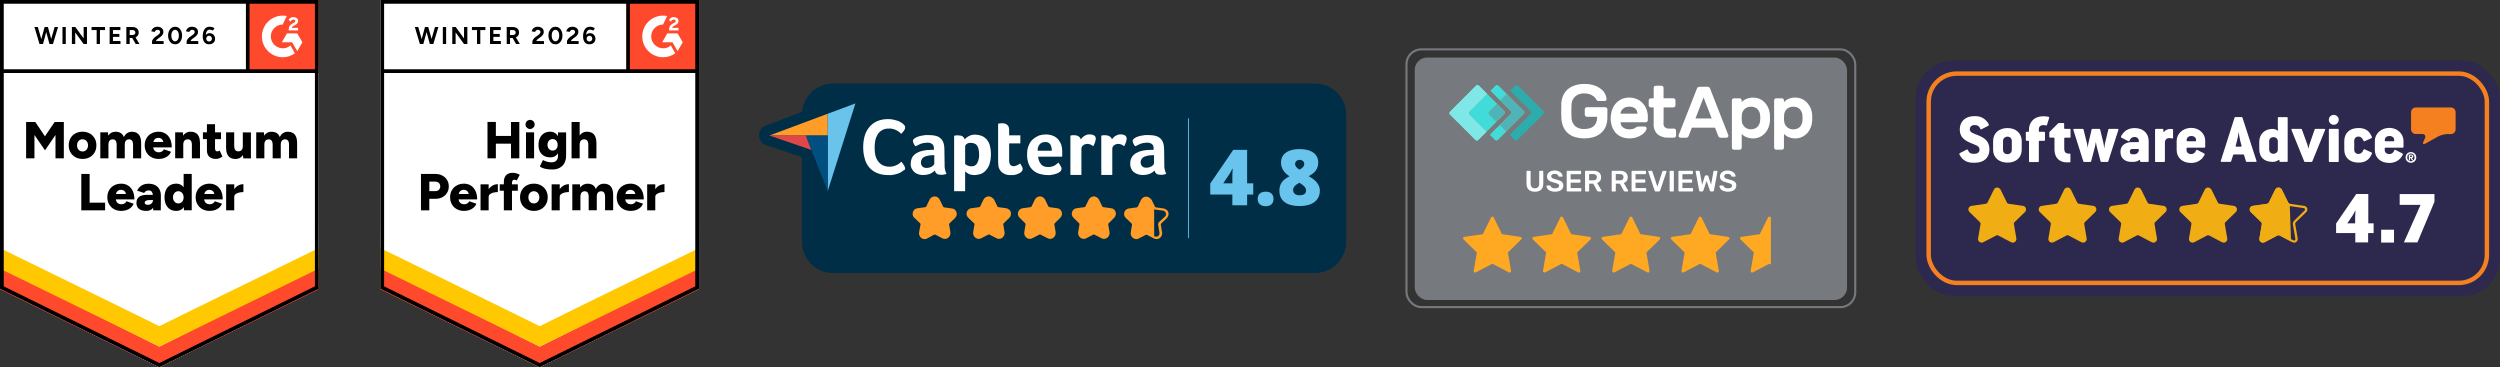 <?xml version="1.0" encoding="UTF-8"?>
<svg xmlns="http://www.w3.org/2000/svg" xmlns:xlink="http://www.w3.org/1999/xlink" viewBox="0 0 629.81 92.5">
  <rect x="0" y="0" width="629.81" height="92.5" fill="#333333" stroke="none"/>
  <defs>
    <style>
      .cls-1, .cls-2, .cls-3, .cls-4 {
        fill: none;
      }

      .cls-5 {
        fill: #004f80;
      }

      .cls-6 {
        fill-rule: evenodd;
      }

      .cls-6, .cls-7 {
        fill: #fff;
      }

      .cls-8 {
        fill: #84b744;
      }

      .cls-9 {
        fill: #2cadac;
      }

      .cls-10 {
        fill: #41dbda;
      }

      .cls-11 {
        fill: #ffa821;
      }

      .cls-12 {
        mix-blend-mode: multiply;
      }

      .cls-12, .cls-13 {
        fill: #76797d;
      }

      .cls-14 {
        fill: #69c3ea;
      }

      .cls-2 {
        stroke: #000;
        stroke-width: .95px;
      }

      .cls-15 {
        isolation: isolate;
      }

      .cls-16 {
        fill: #2d284d;
      }

      .cls-17 {
        clip-path: url(#clippath-1);
      }

      .cls-18 {
        fill: #ffc800;
      }

      .cls-19 {
        fill: #68c4ec;
      }

      .cls-20 {
        fill: #4fb4b9;
      }

      .cls-21 {
        fill: #f0ae14;
      }

      .cls-22 {
        fill: #80e7e7;
      }

      .cls-3 {
        stroke: #f58020;
        stroke-width: 1.12px;
      }

      .cls-3, .cls-4 {
        stroke-miterlimit: 10;
      }

      .cls-23 {
        fill: #002e47;
      }

      .cls-24 {
        fill: #ff9d28;
      }

      .cls-25 {
        fill: #b0c62c;
      }

      .cls-26 {
        fill: #f58020;
      }

      .cls-27 {
        fill: #e14748;
      }

      .cls-28 {
        fill: #68c5ed;
      }

      .cls-29 {
        clip-path: url(#clippath);
      }

      .cls-30 {
        fill: #ff492c;
      }

      .cls-4 {
        stroke: #76797d;
        stroke-width: .53px;
      }
    </style>
    <clipPath id="clippath">
      <rect class="cls-1" x="61.96" y="0" width="18.33" height="18.33"/>
    </clipPath>
    <clipPath id="clippath-1">
      <rect class="cls-1" x="157.78" y="0" width="18.33" height="18.33"/>
    </clipPath>
  </defs>
  <g class="cls-15">
    <g id="Layer_2" data-name="Layer 2">
      <g id="Layer_1-2" data-name="Layer 1">
        <g>
          <g>
            <rect class="cls-16" x="482.59" y="15.21" width="147.22" height="59.38" rx="9.53" ry="9.53"/>
            <g>
              <path id="Fill-1" class="cls-26" d="M607.41,28.26c0-.67.54-1.19,1.19-1.19h8.84c.67,0,1.19.54,1.19,1.19v4.33c0,.67-.54,1.19-1.19,1.19h-.92c-.67,0-1.67.27-2.25.58l-3.21,1.79c-.58.31-.81.08-.54-.5l.38-.81c.27-.6-.04-1.08-.71-1.08h-1.6c-.67,0-1.19-.54-1.19-1.19v-4.31"/>
              <path id="Fill-21" class="cls-7" d="M607.41,39.55c.06,0,.13-.02.17-.04s.06-.06.06-.15c0-.04,0-.08-.02-.1s-.04-.04-.06-.06c-.02-.02-.06-.02-.08-.02h-.31v.35l.25.02ZM607.41,38.93c.19,0,.33.04.42.13s.15.19.15.33c0,.13-.04.23-.1.29s-.15.1-.25.13l.35.6h-.35l-.35-.58h-.13v.58h-.31v-1.46l.58-.02ZM606.5,40.03c.04.13.1.23.19.31s.19.17.29.21c.13.04.25.08.38.08.15,0,.27-.02.38-.08.13-.04.21-.13.29-.21s.15-.19.19-.31.06-.25.06-.38-.02-.25-.06-.38c-.04-.13-.1-.23-.19-.31s-.19-.17-.29-.21c-.13-.04-.25-.08-.38-.08-.15,0-.27.02-.38.08-.13.04-.21.13-.29.21s-.15.19-.19.31-.06.25-.06.38c0,.15.02.27.06.38ZM606.12,39.14c.06-.17.17-.31.29-.44.13-.13.27-.23.44-.29s.33-.1.52-.1.35.04.52.1.31.17.44.29.23.27.29.44c.06.17.1.33.1.52s-.04.35-.1.52-.17.31-.29.44c-.13.13-.27.21-.44.29-.17.06-.33.1-.52.1s-.35-.04-.52-.1-.31-.17-.44-.29-.23-.27-.29-.44c-.06-.17-.1-.33-.1-.52s.04-.35.1-.52Z"/>
              <path id="Fill-19" class="cls-7" d="M602.93,35.59h-1.96c-.15,0-.19-.08-.19-.19l.02-.25c.04-.52.52-.9,1.17-.9s1.13.38,1.17.88l.02.25c0,.13-.04.21-.23.21ZM601.91,32.22c-2.1,0-3.63,1.52-3.63,3.25v2.31c0,1.94,1.44,3.27,3.63,3.27,1.19,0,2.04-.42,2.65-1,.29-.29.52-.63.71-.96.1-.19.06-.38-.06-.44l-1.77-.9c-.1-.06-.21-.02-.27.15-.25.63-.67.92-1.27.92-.67,0-1.13-.44-1.13-1.02v-.4c0-.13.06-.19.21-.19h4.33c.1,0,.19-.06.19-.19v-1.56c-.02-1.71-1.5-3.25-3.58-3.25Z"/>
              <path id="Fill-18" class="cls-7" d="M594.16,34.4c.56,0,.96.35,1.27,1.08.06.13.15.17.27.1l1.75-.79c.1-.06.15-.17.08-.31-.17-.38-.33-.71-.56-1-.58-.79-1.46-1.23-2.83-1.23-2.23,0-3.56,1.33-3.56,3.27v2.19c0,1.94,1.33,3.25,3.56,3.25,1.25,0,2.08-.38,2.67-1.04.31-.33.54-.75.73-1.21.06-.15.02-.23-.08-.29l-1.75-.81c-.13-.06-.21-.02-.27.1-.31.71-.71,1.08-1.27,1.08-.67,0-1.08-.46-1.08-1.04v-2.33c0-.54.44-1.02,1.08-1.02"/>
              <path id="Fill-17" class="cls-7" d="M589.01,32.47h-2.13c-.13,0-.19.06-.19.19v7.96c0,.13.06.19.19.19h2.13c.1,0,.17-.06.17-.19v-7.96c-.02-.15-.08-.19-.17-.19"/>
              <path id="Fill-20" class="cls-7" d="M587.93,28.94c-.69,0-1.25.56-1.25,1.25s.56,1.25,1.25,1.25,1.25-.56,1.25-1.25c.02-.69-.56-1.25-1.25-1.25"/>
              <path id="Fill-16" class="cls-7" d="M585.57,32.47h-2.27c-.08,0-.17.06-.19.15l-1.33,3.86c-.06.19-.19.67-.21.9h-.06c-.04-.23-.13-.67-.21-.9l-1.4-3.88c-.04-.08-.08-.13-.19-.13h-2.27c-.17,0-.21.1-.17.25l3.21,7.94c.04.08.1.13.19.13h1.67c.08,0,.17-.04.19-.13l3.23-7.94c.04-.15-.02-.25-.19-.25"/>
              <path id="Fill-15" class="cls-7" d="M573.84,37.7c0,.58-.48,1.04-1.1,1.04s-1.08-.44-1.08-1.04v-2.15c0-.58.44-1,1.08-1s1.1.44,1.1,1v2.15ZM576.13,29.51h-2.1c-.08,0-.19.06-.19.19v2.48c0,.27.06.79.06.79-.35-.31-.96-.5-1.38-.5-1.96,0-3.36,1.31-3.36,3.25v1.81c0,2.08,1.21,3.25,3.4,3.25.5,0,1.08-.17,1.46-.48.1-.08.23-.06.23.08v.27c0,.06.06.13.15.13h1.73c.1,0,.19-.06.19-.19v-10.92c0-.1-.08-.17-.19-.17Z"/>
              <path id="Fill-14" class="cls-7" d="M564.51,36.95h-1.08c-.19,0-.25-.1-.21-.21l.38-1.46c.19-.67.31-1.46.35-1.92h.06c.04.46.15,1.25.31,1.92l.38,1.46c.04.08-.04.21-.19.21ZM564.92,29.63c-.04-.08-.08-.13-.19-.13h-1.6c-.1,0-.15.04-.19.13l-3.48,10.92c-.06.15.02.23.19.23h2.25c.08,0,.13-.04.17-.13l.52-1.63c.04-.08.06-.1.19-.1h2.35c.13,0,.17.02.19.1l.5,1.63c.04.08.06.13.19.13h2.27c.19,0,.23-.08.19-.23l-3.54-10.92Z"/>
              <path id="Fill-13" class="cls-7" d="M553.02,35.59h-1.96c-.15,0-.19-.08-.19-.19l.02-.25c.04-.52.52-.9,1.17-.9s1.13.38,1.17.88l.02.25c-.02.13-.04.21-.23.21ZM551.98,32.22c-2.1,0-3.63,1.52-3.63,3.25v2.31c0,1.94,1.44,3.27,3.63,3.27,1.19,0,2.04-.42,2.65-1,.29-.29.52-.63.71-.96.1-.19.06-.38-.06-.44l-1.77-.9c-.1-.06-.21-.02-.27.15-.25.63-.67.92-1.27.92-.67,0-1.13-.44-1.13-1.02v-.4c0-.13.06-.19.21-.19h4.31c.1,0,.19-.06.19-.19v-1.56c.02-1.71-1.46-3.25-3.56-3.25Z"/>
              <path id="Fill-12" class="cls-7" d="M547.29,32.51c-.13-.02-.27-.04-.46-.04-.69,0-1.33.31-1.6.69-.08.08-.23.06-.23-.08v-.42c0-.13-.06-.19-.19-.19h-1.71c-.1,0-.19.06-.19.19v7.96c0,.13.06.19.19.19h2.1c.1,0,.19-.06.19-.19v-4.75c0-.63.44-1.08,1.08-1.08.27,0,.5.04.71.08.17.04.27-.02.27-.19v-2.02c0-.06-.06-.15-.17-.15"/>
              <path id="Fill-11" class="cls-7" d="M537.81,38.86h-.67c-.38,0-.58-.23-.58-.73,0-.35.25-.6.6-.6h1.52c.1,0,.15.19.15.25-.04.65-.54,1.08-1.02,1.08ZM537.75,32.26c-1.1,0-1.94.35-2.54.92-.33.31-.6.67-.83,1.06-.1.19-.06.38.06.44l1.77.9c.1.06.21.02.27-.15.25-.63.67-.92,1.27-.92.67,0,1.08.46,1.08,1.02v.08c0,.13-.06.19-.19.19h-1.58c-1.58,0-2.86.85-2.86,2.35v.19c0,1.52,1.15,2.44,2.69,2.44h.63c.48,0,1.02-.17,1.4-.46.06-.06.17-.04.19.02l.06.31c.02.08.08.15.19.15h1.75c.1,0,.19-.06.19-.19v-5.06c0-1.94-1.35-3.29-3.54-3.29Z"/>
              <path id="Fill-10" class="cls-7" d="M533.5,32.47h-2.17c-.1,0-.19.06-.19.15l-.81,3.36c-.08.38-.17.92-.19,1.29h-.06c-.02-.38-.08-.85-.19-1.29l-.81-3.36c-.02-.08-.08-.15-.19-.15h-1.77c-.1,0-.17.06-.19.15l-.79,3.36c-.08.38-.17.85-.19,1.21h-.04c-.02-.35-.08-.83-.19-1.21l-.83-3.36c-.02-.08-.06-.15-.19-.15h-2.21c-.17,0-.21.08-.17.23l2.52,7.96c.04.08.08.13.19.13h1.58c.1,0,.17-.04.19-.13l.98-3.71c.1-.42.19-1.1.19-1.1h.06s.08.71.19,1.1l.96,3.69c.02.08.06.15.19.15h1.56c.08,0,.15-.04.19-.13l2.56-7.96c.04-.13-.02-.23-.19-.23"/>
              <path id="Fill-9" class="cls-7" d="M521.43,32.47h-1.21c-.17,0-.21-.06-.21-.19v-1.13c0-.13-.04-.17-.17-.17h-1.13c-.06,0-.17.04-.21.08l-2.23,2.23v1.21c0,.13.06.17.19.17h.9c.17,0,.21.06.21.19v2.79c0,2.15,1.33,3.25,3.04,3.25h.75c.17,0,.23-.06.23-.19v-1.83c0-.1-.06-.19-.19-.19h-.29c-.73,0-1.08-.44-1.08-1.21v-2.6c0-.13.06-.19.21-.19h1.21c.13,0,.17-.04.17-.17v-1.9c-.02-.13-.06-.17-.19-.17"/>
              <path id="Fill-8" class="cls-7" d="M516.07,29.42c-.31-.06-.81-.13-1.27-.13-2.65,0-3.65,1.83-3.65,3.29v.44c0,.13-.06.19-.19.19h-.42c-.1,0-.19.06-.19.19v1.88c0,.13.06.19.19.19h.42c.17,0,.19.06.19.19v4.98c0,.13.06.19.19.19h2.1c.13,0,.19-.06.19-.19v-4.98c0-.13.06-.19.19-.19h1.17c.13,0,.19-.06.19-.19v-1.88c0-.13-.06-.19-.19-.19h-1.17c-.15,0-.19-.06-.19-.19v-.48c0-.63.44-1.02,1.13-1.02.23,0,.48.04.69.08.13.04.19,0,.23-.1l.56-1.83c.02-.13-.02-.23-.17-.25"/>
              <path id="Fill-7" class="cls-7" d="M506.82,37.8c0,.58-.46,1.04-1.08,1.04-.67,0-1.13-.46-1.13-1.04v-2.33c0-.56.46-1.04,1.13-1.04.63,0,1.08.46,1.08,1.04v2.33ZM505.74,32.26c-2.19,0-3.63,1.33-3.63,3.27v2.19c0,1.94,1.44,3.25,3.63,3.25s3.58-1.31,3.58-3.25v-2.19c0-1.94-1.44-3.27-3.58-3.27Z"/>
              <path id="Fill-4" class="cls-7" d="M498.28,34.05c-.98-.38-2.04-.65-2.04-1.46,0-.65.48-1.08,1.1-1.08h.27c.6,0,1.02.29,1.27.92.06.17.17.19.27.15l1.77-.9c.1-.06.17-.25.06-.44-.15-.27-.31-.54-.54-.77-.63-.69-1.52-1.21-2.83-1.21h-.27c-2.23,0-3.63,1.33-3.63,3.36s1.33,2.83,2.98,3.5c1.08.44,2,.67,2,1.56,0,.73-.56,1.06-1.21,1.06h-.44c-.6,0-1.02-.29-1.27-.92-.06-.17-.17-.19-.27-.15l-1.77.9c-.1.06-.17.25-.06.44.17.29.35.56.58.83.6.69,1.5,1.15,2.77,1.15h.56c2.27,0,3.61-1.31,3.61-3.33,0-2.1-1.23-2.94-2.92-3.61"/>
            </g>
            <rect class="cls-3" x="485.88" y="18.54" width="140.63" height="52.73" rx="7.08" ry="7.08"/>
            <path class="cls-7" d="M597.93,58.71h-1.34v2.35h-3.23v-2.35h-4.84v-2.4l5.07-7.43h3.04v7.38h1.34v2.44h-.05ZM593.32,56.26v-1.43c0-.28,0-.65.05-1.06,0-.46.05-.69.05-.69h-.09c-.18.42-.42.83-.65,1.2l-1.34,1.98h1.98Z"/>
            <path class="cls-7" d="M605.6,61.06l4.2-9.45h-5.26v-2.72h8.76v1.94l-4.29,10.24h-3.41Z"/>
            <rect class="cls-7" x="599.87" y="57.87" width="3.24" height="3.24"/>
            <path class="cls-21" d="M503.98,47.75l1.63,3.3c.07.15.22.26.39.28l3.64.53c.75.11,1.04,1.02.5,1.55l-2.64,2.57c-.12.12-.18.29-.15.45l.62,3.63c.13.74-.65,1.31-1.32.96l-3.26-1.71c-.15-.08-.33-.08-.48,0l-3.26,1.71c-.67.35-1.45-.22-1.32-.96l.62-3.63c.03-.17-.03-.34-.15-.45l-2.64-2.57c-.54-.53-.24-1.44.5-1.55l3.64-.53c.17-.02.31-.13.39-.28l1.63-3.3c.33-.68,1.3-.68,1.63,0Z"/>
            <path class="cls-21" d="M521.69,47.75l1.63,3.3c.07.15.22.26.39.28l3.64.53c.75.11,1.04,1.02.5,1.55l-2.64,2.57c-.12.12-.18.29-.15.45l.62,3.63c.13.74-.65,1.31-1.32.96l-3.26-1.71c-.15-.08-.33-.08-.48,0l-3.26,1.71c-.67.35-1.45-.22-1.32-.96l.62-3.63c.03-.17-.03-.34-.15-.45l-2.64-2.57c-.54-.53-.24-1.44.5-1.55l3.64-.53c.17-.02.31-.13.39-.28l1.63-3.3c.33-.68,1.3-.68,1.63,0Z"/>
            <path class="cls-21" d="M539.4,47.75l1.63,3.3c.07.15.22.26.39.28l3.64.53c.75.11,1.04,1.02.5,1.55l-2.64,2.57c-.12.12-.18.29-.15.45l.62,3.63c.13.74-.65,1.31-1.32.96l-3.26-1.71c-.15-.08-.33-.08-.48,0l-3.26,1.71c-.67.35-1.45-.22-1.32-.96l.62-3.63c.03-.17-.03-.34-.15-.45l-2.64-2.57c-.54-.53-.24-1.44.5-1.55l3.64-.53c.17-.02.31-.13.39-.28l1.63-3.3c.33-.68,1.3-.68,1.63,0Z"/>
            <path class="cls-21" d="M557.11,47.75l1.63,3.3c.07.15.22.26.39.28l3.64.53c.75.11,1.04,1.02.5,1.55l-2.64,2.57c-.12.12-.18.29-.15.45l.62,3.63c.13.74-.65,1.31-1.32.96l-3.26-1.71c-.15-.08-.33-.08-.48,0l-3.26,1.71c-.67.35-1.45-.22-1.32-.96l.62-3.63c.03-.17-.03-.34-.15-.45l-2.64-2.57c-.54-.53-.24-1.44.5-1.55l3.64-.53c.17-.02.31-.13.39-.28l1.63-3.3c.33-.68,1.3-.68,1.63,0Z"/>
            <path class="cls-21" d="M574,47.81c.07,0,.23.02.31.2l1.63,3.3c.16.32.46.53.81.59l3.64.53c.19.03.26.18.28.24.02.06.05.22-.09.36l-2.63,2.57c-.25.25-.37.6-.31.95l.62,3.63c.02.13-.03.23-.07.28-.07.08-.17.13-.27.13-.05,0-.11-.01-.16-.04l-3.26-1.71c-.15-.08-.33-.12-.5-.12s-.35.04-.5.12l-3.26,1.71c-.05.03-.11.04-.16.04-.1,0-.2-.05-.27-.13-.05-.05-.1-.15-.07-.28l.62-3.63c.06-.35-.06-.7-.31-.95l-2.64-2.57c-.14-.14-.11-.3-.09-.36.02-.06.09-.21.28-.24l3.64-.53c.35-.05.65-.27.81-.59l1.63-3.3c.09-.18.25-.2.31-.2M574,47.25c-.32,0-.65.17-.81.51l-1.63,3.3c-.07.15-.22.26-.39.28l-3.64.53c-.75.11-1.04,1.02-.5,1.55l2.64,2.57c.12.12.18.29.15.45l-.62,3.63c-.1.59.37,1.06.9,1.06.14,0,.28-.03.42-.11l3.26-1.71c.07-.04.16-.06.24-.06s.16.02.24.06l3.26,1.71c.14.07.28.11.42.11.53,0,1-.48.9-1.06l-.62-3.63c-.03-.17.03-.34.15-.45l2.64-2.57c.54-.53.24-1.44-.5-1.55l-3.64-.53c-.17-.02-.31-.13-.39-.28l-1.63-3.3c-.17-.34-.49-.51-.81-.51h0Z"/>
            <path class="cls-21" d="M574.82,47.75l1.63,3.3c.07.15.39.28.39.28l.33,9.51-2.92-1.53c-.15-.08-.33-.08-.48,0l-3.26,1.71c-.67.35-1.45-.22-1.32-.96l.62-3.63c.03-.17-.03-.34-.15-.45l-2.64-2.57c-.54-.53-.24-1.44.5-1.55l3.64-.53c.17-.02.31-.13.39-.28l1.63-3.3c.33-.68,1.3-.68,1.63,0Z"/>
          </g>
          <g>
            <rect class="cls-13" x="356.4" y="14.49" width="108.91" height="61.09" rx="3.14" ry="3.14"/>
            <path class="cls-12" d="M446.08,54.77l2.08,4.22,4.66.68c.31.04.43.42.21.64l-3.37,3.29.8,4.64c.05.31-.27.54-.54.39l-4.17-2.19-4.17,2.19c-.27.14-.6-.09-.54-.39l.8-4.64-3.37-3.29c-.22-.22-.1-.59.21-.64l4.66-.68,2.08-4.22c.14-.28.53-.28.67,0Z"/>
            <rect class="cls-4" x="354.33" y="12.44" width="113.05" height="64.93" rx="3.72" ry="3.72"/>
            <path class="cls-7" d="M393.32,26.27c.02-.71.16-1.41.42-2.07.24-.62.62-1.17,1.11-1.62.51-.47,1.12-.82,1.78-1.03.79-.27,1.63-.41,2.47-.4.93-.03,1.86.12,2.74.43.63.24,1.21.59,1.72,1.03.38.34.69.76.89,1.24.15.34.25.71.29,1.08.02.14-.03.28-.14.37-.1.1-.23.15-.37.14h-1.55c-.12,0-.24-.03-.33-.1-.08-.06-.14-.14-.18-.22,0-.05-.09-.16-.2-.33-.14-.2-.32-.38-.52-.52-.28-.22-.59-.39-.92-.52-.46-.16-.95-.23-1.43-.22-.83-.04-1.65.24-2.28.78-.58.53-.91,1.28-.92,2.07,0,.48-.04,1-.04,1.55s0,1.07.04,1.55c-.04.86.29,1.7.92,2.3.65.51,1.46.76,2.29.72.44,0,.87-.05,1.3-.16.38-.09.73-.27,1.03-.52.29-.24.52-.55.67-.91.17-.44.25-.91.24-1.38v-.11h-2.59c-.14,0-.27-.05-.36-.16-.1-.1-.15-.23-.16-.36v-1.38c0-.14.06-.27.16-.36.1-.1.23-.15.36-.15h4.66c.14,0,.27.05.36.15.1.1.15.23.16.36v2.1c0,.72-.12,1.43-.36,2.11-.24.63-.62,1.2-1.11,1.66-.52.48-1.14.85-1.82,1.09-1.64.51-3.4.51-5.05,0-.66-.22-1.27-.59-1.77-1.07-.48-.46-.84-1.03-1.08-1.65-.25-.67-.39-1.39-.41-2.11,0-.24,0-.52-.03-.8s0-.59,0-.89v-.89c0-.29.02-.55.03-.79Z"/>
            <path class="cls-7" d="M405.78,29.72c0-.68.11-1.36.33-2.01.2-.6.52-1.16.93-1.63.41-.47.91-.84,1.48-1.1.61-.28,1.27-.41,1.93-.4.67,0,1.32.13,1.93.39.56.24,1.06.59,1.47,1.03.42.45.74.98.95,1.55.22.6.34,1.23.33,1.87v.86c0,.14-.05.27-.15.36-.1.1-.23.15-.36.16h-6.37c0,.27.06.53.18.77.12.22.29.41.49.56.21.15.45.27.7.34.27.08.54.11.82.11.33,0,.67-.03.99-.12.23-.07.44-.17.63-.32.11-.08.22-.15.34-.21.12-.04.24-.06.36-.06h1.55c.14,0,.27.05.37.15.1.09.16.23.14.36-.04.25-.14.48-.29.69-.23.32-.51.6-.83.82-.43.3-.89.53-1.39.69-.61.2-1.24.3-1.88.28-.66,0-1.32-.12-1.93-.37-.56-.23-1.07-.59-1.48-1.03-.42-.48-.73-1.03-.93-1.63-.23-.68-.34-1.4-.33-2.12ZM410.43,26.87c-.32,0-.64.05-.95.16-.24.1-.47.24-.66.42-.17.16-.31.36-.41.57-.09.19-.15.4-.18.61h4.31c-.03-.21-.08-.41-.14-.61-.07-.21-.19-.41-.34-.57-.18-.18-.39-.33-.63-.42-.31-.12-.65-.17-.98-.16h-.02Z"/>
            <path class="cls-7" d="M419.07,31.1c-.02.34.09.68.32.94.33.27.75.4,1.17.35h1.16c.14,0,.27.06.36.16.1.09.16.22.16.36v1.26c0,.14-.06.27-.16.36-.09.1-.23.15-.36.15h-1.41c-.99.07-1.98-.24-2.75-.86-.69-.7-1.04-1.68-.96-2.66v-4.1h-.73c-.29,0-.52-.23-.52-.52v-1.25c0-.14.05-.27.15-.36.1-.1.23-.15.37-.16h.73v-2.65c0-.29.23-.52.52-.52h1.45c.14,0,.27.05.36.15.1.1.15.23.16.36v2.65h2.48c.29,0,.52.23.52.52v1.26c0,.14-.06.27-.16.36-.09.1-.23.15-.36.15h-2.46l-.02,4.05Z"/>
            <path class="cls-7" d="M430.18,21.85c.16-.01.32.04.44.16.12.14.21.3.26.48l4.54,11.59s0,.09,0,.13c0,.13-.05.26-.15.35-.09.1-.22.15-.35.14h-1.33c-.19.02-.37-.04-.52-.16-.09-.09-.16-.19-.21-.31l-.8-2.07h-5.84l-.8,2.07c-.05.11-.11.22-.2.31-.14.12-.33.17-.52.16h-1.34c-.13,0-.26-.05-.35-.14-.09-.09-.15-.22-.14-.35,0-.04,0-.09,0-.13l4.55-11.57c.05-.17.14-.34.26-.48.12-.11.28-.17.44-.16l2.05-.03ZM431.22,29.84l-2.05-5.29-2.04,5.29h4.09Z"/>
            <path class="cls-7" d="M441.66,34.87c-.36,0-.71-.03-1.06-.11-.28-.07-.56-.16-.82-.28-.21-.1-.42-.22-.6-.37-.14-.11-.28-.24-.4-.37v3.46c0,.14-.05.27-.15.37-.1.1-.23.15-.36.15h-1.45c-.29,0-.52-.23-.52-.52v-11.9c0-.29.23-.52.52-.52h1.45c.14,0,.27.06.36.16.1.1.15.23.15.36v.43c.12-.13.26-.26.4-.37.18-.15.39-.27.6-.37.26-.12.54-.22.82-.29.35-.08.7-.12,1.06-.11.6,0,1.18.12,1.72.37.5.24.95.58,1.31.99.37.42.66.89.86,1.41.21.54.33,1.11.35,1.69v1.33c-.02.58-.14,1.15-.35,1.69-.2.53-.49,1.01-.86,1.43-.37.42-.81.75-1.31.99-.54.26-1.13.39-1.72.39ZM443.43,30.25c.04-.35.04-.71,0-1.07,0-.67-.28-1.31-.76-1.78-.45-.36-1.01-.54-1.58-.52-.57-.01-1.12.18-1.55.55-.44.41-.71.98-.73,1.58-.03.24-.04.48-.04.72,0,.24,0,.48.04.72.03.59.3,1.15.73,1.55.43.38.98.59,1.55.57.58.02,1.14-.18,1.58-.54.48-.47.76-1.12.76-1.8Z"/>
            <path class="cls-7" d="M452.3,34.87c-.65.01-1.29-.13-1.88-.4-.21-.1-.41-.23-.6-.37-.14-.11-.28-.24-.4-.37v3.46c0,.29-.23.52-.52.52h-1.45c-.14,0-.27-.05-.36-.15-.1-.1-.15-.23-.15-.37v-11.9c0-.14.05-.27.15-.36.1-.1.23-.15.36-.16h1.45c.29,0,.52.23.52.52v.43c.12-.13.25-.26.4-.37.19-.15.39-.27.6-.37.26-.12.54-.22.82-.29.34-.08.69-.11,1.03-.11.6,0,1.19.12,1.73.37.5.24.95.58,1.31.99.37.42.67.89.88,1.41.21.54.33,1.11.35,1.69v1.33c-.03.58-.14,1.15-.35,1.69-.2.52-.49,1.01-.86,1.43-.37.41-.81.75-1.31.99-.54.26-1.13.39-1.73.39ZM454.08,30.25c.04-.35.04-.71,0-1.07,0-.67-.28-1.31-.76-1.78-.45-.36-1.01-.54-1.58-.52-.57-.01-1.12.18-1.55.55-.45.41-.71.98-.73,1.58-.03.24-.04.48-.04.72,0,.24,0,.48.04.72.05,1.22,1.08,2.18,2.31,2.14.58.02,1.14-.18,1.58-.54.48-.48.74-1.13.74-1.81h0Z"/>
            <path class="cls-9" d="M388.8,27.96l-6.35-6.35c-.21-.19-.53-.19-.73,0l-1.27,1.25,5.11,5.11c.21.21.21.55,0,.76l-5.26,5.26,1.25,1.25c.2.21.52.22.73.02,0,0,.02-.02.02-.02l6.51-6.5c.21-.21.21-.55,0-.76Z"/>
            <path class="cls-8" d="M377.97,22.07l-.46-.46c-.2-.21-.52-.22-.73-.02,0,0-.02.02-.02.02l-1.25,1.25.84.84,1.62,1.62,1.63-1.62-1.63-1.63Z"/>
            <path class="cls-8" d="M377.82,31.49l-1.63,1.63-.84.84,1.25,1.25c.19.21.52.22.73.03.01,0,.02-.02.03-.03l.46-.46,1.62-1.62-1.62-1.63Z"/>
            <path class="cls-25" d="M380.61,27.96c.21.19.22.52.03.73,0,.01-.02.02-.03.03l-2.79,2.77,1.62,1.63,4.42-4.42c.21-.19.22-.52.03-.73,0-.01-.02-.02-.03-.03l-4.26-4.24-1.63,1.62,2.64,2.64Z"/>
            <path class="cls-22" d="M370.25,28.12l4.42-4.42-1.63-1.63-.46-.46c-.2-.21-.52-.22-.73-.02,0,0-.02.02-.02.02l-6.51,6.51c-.21.2-.22.52-.02.73,0,0,.02.02.02.02l6.36,6.35c.2.21.52.22.73.02,0,0,.02-.02.02-.02l.46-.46,1.63-1.62-4.27-4.27c-.21-.2-.22-.52-.02-.73,0,0,.02-.02.02-.02Z"/>
            <path class="cls-8" d="M375.19,28.12l1.95-1.96-1.63-1.62-.84-.84-4.42,4.42c-.21.2-.22.52-.02.73,0,0,.02.02.02.02l4.27,4.27.84-.84,1.62-1.63-1.8-1.8c-.21-.2-.21-.53-.01-.73,0,0,.01-.01.01-.02Z"/>
            <path class="cls-25" d="M375.19,28.87l1.8,1.8,1.96-1.95c.21-.21.21-.55,0-.76l-1.8-1.8-1.95,1.96c-.21.2-.22.52-.02.73,0,0,.02.02.02.02Z"/>
            <path class="cls-10" d="M377.97,22.07l-.46-.46c-.2-.21-.52-.22-.73-.02,0,0-.02.02-.02.02l-1.25,1.25.84.84,1.62,1.62,1.63-1.62-1.63-1.63Z"/>
            <path class="cls-10" d="M377.82,31.49l-1.63,1.63-.84.84,1.25,1.25c.19.21.52.22.73.03.01,0,.02-.02.03-.03l.46-.46,1.62-1.62-1.62-1.63Z"/>
            <path class="cls-20" d="M380.61,27.96c.21.19.22.52.03.73,0,.01-.02.02-.03.03l-2.79,2.77,1.62,1.63,4.42-4.42c.21-.19.22-.52.03-.73,0-.01-.02-.02-.03-.03l-4.26-4.24-1.63,1.62,2.64,2.64Z"/>
            <path class="cls-22" d="M370.25,28.12l4.42-4.42-1.63-1.63-.46-.46c-.2-.21-.52-.22-.73-.02,0,0-.02.02-.02.02l-6.51,6.51c-.21.2-.22.52-.02.73,0,0,.02.02.02.02l6.36,6.35c.2.21.52.22.73.02,0,0,.02-.02.02-.02l.46-.46,1.63-1.62-4.27-4.27c-.21-.2-.22-.52-.02-.73,0,0,.02-.02.02-.02Z"/>
            <path class="cls-10" d="M375.19,28.12l1.95-1.96-1.63-1.62-.84-.84-4.42,4.42c-.21.2-.22.52-.02.73,0,0,.02.02.02.02l4.27,4.27.84-.84,1.62-1.63-1.8-1.8c-.21-.2-.21-.53-.01-.73,0,0,.01-.01.01-.02Z"/>
            <path class="cls-20" d="M375.19,28.87l1.8,1.8,1.96-1.95c.21-.21.21-.55,0-.76l-1.8-1.8-1.95,1.96c-.21.2-.22.52-.02.73,0,0,.02.02.02.02Z"/>
            <path class="cls-11" d="M376.3,54.77l2.08,4.22,4.66.68c.31.04.43.42.21.64l-3.37,3.29.8,4.64c.05.31-.27.54-.54.39l-4.17-2.19-4.17,2.19c-.27.14-.6-.09-.54-.39l.8-4.64-3.37-3.29c-.22-.22-.1-.59.21-.64l4.66-.68,2.08-4.22c.14-.28.53-.28.67,0Z"/>
            <path class="cls-11" d="M393.75,54.77l2.08,4.22,4.66.68c.31.04.43.42.21.64l-3.37,3.29.8,4.64c.05.31-.27.54-.54.39l-4.17-2.19-4.17,2.19c-.27.14-.6-.09-.54-.39l.8-4.64-3.37-3.29c-.22-.22-.1-.59.21-.64l4.66-.68,2.08-4.22c.14-.28.53-.28.67,0Z"/>
            <path class="cls-11" d="M411.19,54.77l2.08,4.22,4.66.68c.31.04.43.42.21.64l-3.37,3.29.8,4.64c.05.31-.27.54-.54.39l-4.17-2.19-4.17,2.19c-.27.14-.6-.09-.54-.39l.8-4.64-3.37-3.29c-.22-.22-.1-.59.21-.64l4.66-.68,2.08-4.22c.14-.28.53-.28.67,0Z"/>
            <path class="cls-11" d="M428.64,54.77l2.08,4.22,4.66.68c.31.04.43.42.21.64l-3.37,3.29.8,4.64c.05.31-.27.54-.54.39l-4.17-2.19-4.17,2.19c-.27.14-.6-.09-.54-.39l.8-4.64-3.37-3.29c-.22-.22-.1-.59.21-.64l4.66-.68,2.08-4.22c.14-.28.53-.28.67,0Z"/>
            <g>
              <path class="cls-7" d="M385.12,47.79c-.37-.34-.56-.86-.56-1.55v-3.03c0-.05.02-.1.05-.13.03-.03.08-.05.13-.05h.68c.05,0,.1.02.13.05.03.03.05.08.05.13v3.03c0,.4.09.7.28.9s.46.3.8.3.61-.1.8-.3c.19-.2.28-.5.28-.9v-3.03c0-.05.02-.1.05-.13.03-.03.08-.05.13-.05h.67c.05,0,.1.02.13.05s.05.08.05.13v3.03c0,.69-.18,1.21-.55,1.55s-.89.51-1.56.51-1.19-.17-1.56-.51Z"/>
              <path class="cls-7" d="M390.58,48.11c-.32-.13-.56-.31-.72-.53-.16-.22-.25-.45-.26-.71,0-.04.02-.08.04-.11s.07-.04.11-.04h.66c.06,0,.11.01.14.03s.06.06.09.11c.05.17.16.31.34.42s.42.17.73.17c.35,0,.62-.06.8-.17.18-.12.27-.28.27-.49,0-.14-.05-.25-.14-.34s-.23-.17-.41-.23c-.18-.06-.45-.14-.81-.24-.59-.14-1.01-.32-1.28-.55-.27-.23-.41-.56-.41-.99,0-.29.08-.54.23-.77.16-.22.38-.4.68-.53.29-.13.64-.19,1.03-.19s.76.07,1.06.22c.3.14.52.32.68.54.16.22.24.43.25.64,0,.04-.01.08-.04.11s-.07.04-.11.04h-.69c-.1,0-.18-.05-.22-.14-.03-.16-.13-.29-.3-.4s-.38-.16-.62-.16c-.28,0-.5.05-.65.16-.16.1-.24.26-.24.45,0,.14.04.25.12.34s.2.17.38.24c.17.07.42.15.74.23.44.1.78.21,1.05.33.26.12.45.28.58.47.12.19.19.43.19.72,0,.32-.09.59-.26.83-.18.24-.42.42-.74.54-.32.12-.69.19-1.1.19-.44,0-.82-.07-1.14-.2Z"/>
              <path class="cls-7" d="M394.74,48.18s-.05-.08-.05-.13v-4.84c0-.05.02-.1.05-.13s.08-.05.13-.05h3.27c.05,0,.1.02.13.05s.05.08.05.13v.49c0,.05-.02.1-.05.13-.03.03-.08.05-.13.05h-2.45v1.32h2.28c.05,0,.1.02.13.05.03.03.05.08.05.13v.46c0,.05-.02.1-.05.13-.03.03-.08.05-.13.05h-2.28v1.36h2.51c.05,0,.1.02.13.05.03.03.05.08.05.13v.49c0,.05-.02.1-.05.13s-.08.05-.13.05h-3.33s-.09-.02-.13-.05Z"/>
              <path class="cls-7" d="M399.36,48.18s-.05-.08-.05-.13v-4.84c0-.05.02-.1.05-.13s.08-.05.13-.05h1.93c.6,0,1.08.14,1.42.42.34.28.52.68.52,1.21,0,.36-.09.67-.26.91-.18.25-.42.42-.73.53l1.09,1.9s.02.06.02.08c0,.04-.02.08-.05.11s-.07.04-.11.04h-.68c-.08,0-.14-.02-.18-.05-.04-.03-.08-.08-.12-.15l-.96-1.76h-1.03v1.79s-.02.09-.05.13-.08.05-.13.05h-.68s-.09-.02-.13-.05ZM401.39,45.43c.3,0,.52-.07.67-.2.15-.13.23-.33.23-.58s-.08-.45-.23-.59-.38-.21-.67-.21h-1.05v1.58h1.05Z"/>
              <path class="cls-7" d="M406.07,48.18s-.05-.08-.05-.13v-4.84c0-.05.02-.1.05-.13s.08-.05.13-.05h1.93c.6,0,1.08.14,1.42.42.34.28.52.68.52,1.21,0,.36-.09.67-.26.91-.18.25-.42.42-.73.53l1.09,1.9s.02.06.02.08c0,.04-.02.08-.05.11s-.07.04-.11.04h-.68c-.08,0-.14-.02-.18-.05-.04-.03-.08-.08-.12-.15l-.96-1.76h-1.03v1.79s-.02.09-.05.13-.08.05-.13.05h-.68s-.09-.02-.13-.05ZM408.1,45.43c.3,0,.52-.07.67-.2.15-.13.23-.33.23-.58s-.08-.45-.23-.59-.38-.21-.67-.21h-1.05v1.58h1.05Z"/>
              <path class="cls-7" d="M411.08,48.18s-.05-.08-.05-.13v-4.84c0-.05.02-.1.05-.13s.08-.05.13-.05h3.27c.05,0,.1.02.13.05s.05.08.05.13v.49c0,.05-.02.1-.05.13-.03.03-.08.05-.13.05h-2.45v1.32h2.28c.05,0,.1.02.13.05.03.03.05.08.05.13v.46c0,.05-.02.1-.05.13-.03.03-.08.05-.13.05h-2.28v1.36h2.51c.05,0,.1.02.13.05.03.03.05.08.05.13v.49c0,.05-.02.1-.05.13s-.08.05-.13.05h-3.33s-.09-.02-.13-.05Z"/>
              <path class="cls-7" d="M416.84,48.02l-1.59-4.77v-.07s0-.08.03-.11.07-.04.11-.04h.65c.06,0,.12.02.15.05.04.03.06.07.08.12l1.26,3.83,1.26-3.83s.03-.08.07-.11c.04-.03.09-.05.16-.05h.65s.08.01.11.04c.03.03.05.07.05.11v.07s-1.61,4.77-1.61,4.77c-.04.14-.14.21-.28.21h-.82c-.14,0-.24-.07-.28-.21Z"/>
              <path class="cls-7" d="M420.67,48.18s-.05-.08-.05-.13v-4.85c0-.05.02-.1.05-.13.03-.03.08-.05.13-.05h.7c.05,0,.1.02.13.05.03.03.05.08.05.13v4.85s-.02.09-.05.13-.08.05-.13.05h-.7s-.09-.02-.13-.05Z"/>
              <path class="cls-7" d="M422.89,48.18s-.05-.08-.05-.13v-4.84c0-.05.02-.1.05-.13s.08-.05.13-.05h3.27c.05,0,.1.02.13.05s.05.08.05.13v.49c0,.05-.02.1-.05.13-.03.03-.08.05-.13.05h-2.45v1.32h2.28c.05,0,.1.02.13.05.03.03.05.08.05.13v.46c0,.05-.02.1-.05.13-.03.03-.08.05-.13.05h-2.28v1.36h2.51c.05,0,.1.02.13.05.03.03.05.08.05.13v.49c0,.05-.02.1-.05.13s-.08.05-.13.05h-3.33s-.09-.02-.13-.05Z"/>
              <path class="cls-7" d="M428.14,48.17s-.07-.09-.08-.16l-.88-4.77v-.06s0-.08.04-.11c.03-.03.07-.04.11-.04h.65c.12,0,.19.05.21.15l.62,3.37.67-2.18c.05-.12.13-.19.25-.19h.4c.12,0,.2.06.24.19l.68,2.17.62-3.36c0-.05.03-.09.06-.12s.08-.03.14-.03h.65s.07.01.1.04c.03.03.04.07.04.11,0,.02,0,.04,0,.06l-.88,4.77c-.03.15-.11.22-.26.22h-.5c-.07,0-.13-.02-.17-.05-.04-.03-.07-.08-.09-.13l-.83-2.48-.83,2.48c-.05.12-.14.19-.27.19h-.5c-.07,0-.13-.02-.18-.06Z"/>
              <path class="cls-7" d="M434.15,48.11c-.32-.13-.56-.31-.72-.53-.16-.22-.25-.45-.26-.71,0-.04.02-.08.04-.11s.07-.04.11-.04h.66c.06,0,.11.01.14.03s.06.06.09.11c.05.17.16.31.34.42s.42.17.73.17c.35,0,.62-.06.8-.17.18-.12.27-.28.27-.49,0-.14-.05-.25-.14-.34s-.23-.17-.41-.23c-.18-.06-.45-.14-.81-.24-.59-.14-1.01-.32-1.28-.55-.27-.23-.41-.56-.41-.99,0-.29.08-.54.23-.77.16-.22.38-.4.68-.53.29-.13.64-.19,1.03-.19s.76.07,1.06.22c.3.14.52.32.68.54.16.22.24.43.25.64,0,.04-.01.08-.04.11s-.07.04-.11.04h-.69c-.1,0-.18-.05-.22-.14-.03-.16-.13-.29-.3-.4s-.38-.16-.62-.16c-.28,0-.5.05-.65.16-.16.1-.24.26-.24.45,0,.14.04.25.12.34s.2.17.38.24c.17.07.42.15.74.23.44.1.78.21,1.05.33.26.12.45.28.58.47.12.19.19.43.19.72,0,.32-.09.59-.26.83-.18.24-.42.42-.74.54-.32.12-.69.19-1.1.19-.44,0-.82-.07-1.14-.2Z"/>
            </g>
            <path class="cls-11" d="M446.13,54.87l-.05-.1c-.14-.28-.53-.28-.67,0l-2.08,4.22-4.66.68c-.31.04-.43.42-.21.64l3.37,3.29-.8,4.64c-.05.31.27.54.54.39l4.17-2.19.39.2v-11.76Z"/>
          </g>
          <g>
            <path class="cls-23" d="M331.3,21.04h-121.45c-4.05,0-7.46,3.14-7.78,7.14l-9.16,3.46c-1.33.48-2.02,2.02-1.54,3.36.27.75.85,1.33,1.6,1.54l9.06,3.04v21.36c0,4.31,3.52,7.83,7.83,7.83h121.45c4.31,0,7.83-3.52,7.83-7.83V28.87c0-4.31-3.52-7.83-7.83-7.83Z"/>
            <path class="cls-23" d="M204.36,37.66l-10.55-3.57,14.7-5.54,6.98-2.61-6.98,22.11-4.15-10.39Z"/>
            <path class="cls-24" d="M193.82,34.14h14.7v-5.49l-14.7,5.49Z"/>
            <path class="cls-14" d="M208.52,28.66v19.5l6.98-22.11-6.98,2.61Z"/>
            <path class="cls-5" d="M208.52,34.14h-5.54l5.54,14.01v-14.01Z"/>
            <path class="cls-27" d="M193.82,34.14l10.55,3.62-1.38-3.62h-9.16Z"/>
            <g>
              <path class="cls-7" d="M227.53,42.99c-.11.11-.27.21-.43.32-.21.16-.48.27-.75.37-.37.16-.75.21-1.12.32-.48.11-1.01.16-1.49.11-.96,0-1.92-.16-2.82-.53-.75-.32-1.44-.8-1.97-1.44s-.91-1.38-1.12-2.24c-.27-.91-.37-1.86-.37-2.82s.11-1.92.37-2.82c.21-.8.64-1.6,1.17-2.24s1.23-1.17,1.97-1.49c.85-.37,1.81-.53,2.77-.53.48,0,.96.05,1.44.16.37.11.75.21,1.12.32.27.11.53.27.8.43.16.11.32.21.48.37.11.11.21.27.32.37.11.16.16.32.11.48,0,.32-.11.59-.32.85s-.43.53-.64.75c-.16-.16-.37-.32-.53-.48-.21-.16-.43-.32-.69-.43-.27-.16-.59-.27-.85-.32-.37-.11-.69-.16-1.07-.11-1.17-.05-2.24.53-2.82,1.49-.27.48-.48.96-.59,1.54s-.16,1.17-.16,1.76.05,1.23.16,1.81c.11.53.32,1.07.64,1.54.32.43.69.8,1.17,1.07.91.43,1.86.53,2.82.27.27-.11.59-.21.85-.32.21-.11.43-.27.64-.43.16-.16.32-.27.48-.37l.27.37c.11.11.21.27.32.43s.16.32.21.43.11.27.11.43-.05.32-.11.43c-.11-.05-.21.05-.37.16Z"/>
              <path class="cls-7" d="M237.97,41.44c-.05.8.11,1.6.48,2.34-.21.11-.43.16-.69.21-.21.05-.43.05-.64.05-.37,0-.8-.05-1.12-.27-.27-.21-.43-.48-.48-.8-.32.32-.75.59-1.17.8-.59.21-1.17.32-1.81.32-.37,0-.75-.05-1.12-.16s-.69-.27-.96-.48c-.32-.27-.59-.59-.75-.91-.21-.43-.32-.91-.27-1.38,0-.59.16-1.17.48-1.7.32-.43.75-.8,1.23-1.01.48-.27,1.07-.43,1.6-.53s1.07-.16,1.6-.16h.91v-.37c.05-.43-.11-.8-.43-1.12-.43-.27-.85-.37-1.33-.32-.53,0-1.07.11-1.54.27-.48.21-.91.43-1.33.64-.21-.21-.37-.48-.48-.75-.11-.21-.16-.43-.16-.64s.16-.43.32-.53c.27-.21.53-.37.85-.48.43-.16.85-.27,1.28-.32.48-.11,1.01-.16,1.49-.11.64,0,1.28.05,1.86.21.48.11.91.37,1.23.69s.59.75.69,1.17c.16.53.21,1.07.21,1.65l.05,3.68ZM235.36,39.1h-.53c-.32,0-.69.05-1.01.11s-.59.16-.91.27c-.27.11-.48.32-.64.53-.16.27-.27.59-.27.91,0,.37.11.69.32.96.27.32.69.43,1.12.43.27,0,.48-.05.75-.11.21-.05.43-.16.59-.27s.32-.21.43-.37c.11-.11.16-.21.16-.37v-2.08Z"/>
              <path class="cls-7" d="M243.03,35.1c.27-.32.64-.59,1.01-.8.53-.27,1.12-.43,1.76-.37.48,0,.96.11,1.44.27s.85.48,1.23.8c.37.43.69.96.85,1.49.21.75.32,1.54.32,2.29,0,.91-.11,1.76-.37,2.61-.21.59-.53,1.12-.96,1.6-.37.37-.8.69-1.28.85s-.96.21-1.44.27c-.32,0-.69-.05-1.01-.11-.27-.05-.53-.16-.75-.32-.16-.11-.32-.21-.48-.32-.05-.05-.16-.16-.21-.21v5.01h-2.77v-13.96l.27-.05c.11,0,.21-.05.27-.05h.37c.37,0,.8.05,1.17.21.27.21.48.48.59.8ZM246.66,38.83c0-.37-.05-.75-.11-1.12-.05-.32-.16-.64-.32-.91s-.37-.48-.64-.59c-.32-.16-.64-.21-.96-.21-.43-.05-.85.05-1.17.32-.21.16-.32.43-.32.69v4.31c.16.16.37.27.59.37.32.16.64.21.96.21.64.05,1.23-.27,1.49-.8.37-.69.53-1.49.48-2.29h0Z"/>
              <path class="cls-7" d="M251.66,42.35c-.11-.27-.16-.59-.16-.85,0-.32-.05-.59-.05-.91v-9.43l.32-.05c.11,0,.21-.05.32-.05h.32c.21,0,.43,0,.64.05s.43.11.59.27c.16.11.32.32.43.48.11.27.16.53.16.8v1.44h2.82v2.02h-2.82v4.31c0,.96.37,1.44,1.17,1.44.16,0,.37-.05.53-.11s.32-.11.48-.21c.11-.05.27-.16.37-.21.05-.05.16-.11.21-.16.16.27.32.48.48.8.11.21.16.37.16.64,0,.21-.05.37-.21.53-.16.21-.37.37-.59.48-.32.16-.59.27-.96.37s-.8.16-1.17.11c-.69.05-1.38-.11-1.97-.48-.53-.32-.85-.75-1.07-1.28Z"/>
              <path class="cls-7" d="M264.07,42.08c.32,0,.59-.05.91-.11.21-.05.48-.16.69-.27s.37-.21.53-.37l.43-.37c.21.27.37.53.53.8.16.21.27.48.27.8-.05.32-.21.64-.53.8-.37.27-.8.43-1.23.53-.59.16-1.23.27-1.81.21-.64,0-1.28-.11-1.86-.27s-1.17-.43-1.65-.85c-.53-.43-.91-.96-1.17-1.6-.32-.8-.48-1.7-.43-2.61,0-.75.11-1.49.43-2.18.21-.59.59-1.12,1.07-1.54.43-.37.96-.69,1.49-.91.53-.16,1.12-.27,1.7-.27.64,0,1.33.11,1.92.37.48.21.96.53,1.28.96s.59.85.75,1.38.21,1.07.21,1.6v1.01c0,.11,0,.16-.05.27h-6.02c.05.69.27,1.33.69,1.86.37.53,1.12.8,1.86.75h0ZM264.98,37.98c0-.53-.11-1.12-.37-1.6-.32-.43-.85-.69-1.38-.59-.53,0-1.01.21-1.33.59-.37.48-.53,1.01-.48,1.6h3.57Z"/>
              <path class="cls-7" d="M272.28,35.15c.11-.16.21-.27.32-.43.16-.16.32-.32.48-.43.21-.11.43-.21.64-.32.27-.11.48-.11.75-.11.16,0,.37,0,.53.05.16,0,.37.05.53.16.16.05.27.16.37.32s.16.32.16.48c0,.37-.11.69-.21,1.01s-.27.64-.43.96c-.21-.16-.43-.32-.69-.43s-.53-.16-.8-.16c-.37,0-.75.11-1.07.37-.27.21-.43.53-.43.85v6.6h-2.77v-9.91l.27-.05c.11,0,.21-.05.27-.05h.37c.37,0,.8.05,1.12.27s.53.48.59.8Z"/>
              <path class="cls-7" d="M280.11,35.15c.11-.16.21-.27.32-.43.16-.16.32-.27.48-.43.21-.11.43-.21.64-.32.27-.11.48-.11.75-.11.16,0,.37,0,.53.05.16,0,.32.05.48.16.16.05.27.16.37.32s.16.32.16.48c0,.37-.11.69-.21,1.01s-.27.64-.43.96c-.21-.16-.43-.32-.69-.43s-.53-.16-.8-.16c-.37,0-.75.11-1.07.37-.27.21-.43.53-.43.85v6.6h-2.77v-9.91l.27-.05c.11,0,.21-.05.27-.05h.37c.37,0,.8.05,1.12.27.37.16.59.48.64.8h0Z"/>
              <path class="cls-7" d="M293.32,41.44c-.05.8.11,1.6.48,2.34-.21.11-.43.16-.69.21-.21.05-.43.05-.64.05-.37,0-.8-.05-1.12-.27-.27-.21-.43-.48-.48-.8-.32.32-.75.59-1.17.8-.59.21-1.17.32-1.81.32-.37,0-.75-.05-1.12-.16s-.69-.27-1.01-.48-.59-.53-.75-.91c-.21-.43-.32-.91-.27-1.38-.05-.59.16-1.17.48-1.7.32-.43.75-.8,1.23-1.01.48-.27,1.07-.43,1.6-.53s1.07-.16,1.6-.16h.96v-.37c.05-.43-.11-.8-.43-1.12-.43-.27-.85-.37-1.33-.32-.53,0-1.07.11-1.54.27-.48.21-.91.43-1.33.64-.21-.21-.37-.48-.48-.75-.11-.21-.16-.43-.16-.64s.16-.43.32-.53c.27-.21.53-.37.85-.48.43-.16.85-.27,1.28-.32.48-.11,1.01-.16,1.49-.11.64,0,1.28.05,1.86.21.48.11.91.37,1.23.69s.59.75.69,1.17c.16.53.21,1.07.21,1.65l.05,3.68ZM290.71,39.1h-.53c-.32,0-.69.05-1.01.11s-.59.16-.91.27c-.27.11-.48.32-.64.53-.16.27-.27.53-.27.85,0,.37.11.69.32.96.27.32.69.43,1.12.43.27,0,.48-.05.75-.11.21-.05.43-.16.59-.27s.32-.21.43-.37c.11-.11.16-.21.16-.37v-2.02Z"/>
            </g>
            <path class="cls-24" d="M238.03,59.92c-.16,0-.37-.05-.53-.11l-1.76-.91c-.11-.05-.16-.05-.27-.05s-.21,0-.27.05l-1.76.91c-.16.11-.37.16-.53.11-.32,0-.64-.16-.85-.37-.21-.27-.32-.59-.27-.91l.32-1.97c.05-.21-.05-.37-.16-.53l-1.44-1.38c-.32-.32-.43-.75-.27-1.17.11-.43.48-.69.91-.8l1.97-.32c.21-.05.37-.16.48-.32l.85-1.76c.27-.59.96-.8,1.54-.53.21.11.43.32.53.53l.91,1.76c.11.16.27.32.48.32l1.97.27c.43.05.8.37.91.8.11.43,0,.85-.32,1.17l-1.49,1.44c-.16.16-.21.32-.16.53l.32,1.97c.05.32,0,.69-.21.96-.27.21-.59.37-.91.32h0Z"/>
            <path class="cls-24" d="M235.47,50.02c.32,0,.64.21.8.48l.85,1.76c.11.27.37.43.64.48l1.97.27c.48.05.8.53.75,1.01-.05.21-.11.37-.27.48l-1.44,1.38c-.21.21-.32.48-.27.8l.32,1.92c.05.48-.27.91-.75,1.01-.16,0-.37,0-.53-.11l-1.76-.91c-.27-.16-.59-.16-.8,0l-1.65.96c-.43.21-.96.05-1.17-.43-.11-.16-.11-.32-.11-.48l.32-1.92c.05-.27-.05-.59-.27-.8l-1.44-1.38c-.37-.32-.37-.91,0-1.23.16-.16.32-.21.48-.27l1.97-.27c.27-.05.53-.21.64-.48l.85-1.76c.21-.32.53-.53.85-.53M235.47,49.48c-.53,0-1.07.32-1.28.8l-.85,1.76c-.05.11-.16.16-.27.16l-1.97.27c-.53.05-.96.43-1.12.96s-.05,1.07.37,1.44l1.44,1.38c.11.05.11.21.11.32l-.37,1.97c-.05.43.05.85.32,1.17s.64.53,1.07.53c.21,0,.48-.05.64-.16l1.76-.96c.11-.05.21-.05.32,0l1.76.91c.21.11.43.16.64.16.43,0,.8-.21,1.07-.53s.37-.75.32-1.17l-.32-1.92c0-.11,0-.21.11-.32l1.38-1.33c.37-.37.53-.96.37-1.44-.16-.53-.59-.91-1.12-.96l-1.97-.27c-.11,0-.21-.11-.27-.16l-.85-1.76c-.27-.53-.75-.85-1.28-.85Z"/>
            <path class="cls-28" d="M299.39,60.03c-.05,0-.11-.05-.11-.11v-30.04c0-.05.05-.11.11-.11s.11.05.11.11v30.04c0,.05-.05.11-.11.11Z"/>
            <path class="cls-24" d="M254.27,54.86c.53-.53.59-1.44.05-1.97-.21-.21-.53-.37-.8-.43l-1.97-.27c-.11,0-.21-.11-.27-.16l-.85-1.76c-.37-.48-.85-.8-1.38-.8s-1.01.32-1.28.8l-.85,1.76c-.05.11-.16.16-.27.16l-1.97.27c-.75.11-1.28.8-1.17,1.6.05.32.21.59.43.8l1.44,1.38c.11.05.11.21.11.32l-.32,1.92c-.05.43.05.85.32,1.17s.64.53,1.07.53c.21,0,.48-.05.64-.16l1.76-.91c.05,0,.11-.05.16-.05s.11,0,.16.05l1.76.91c.21.11.43.16.64.16.43,0,.8-.21,1.07-.53s.37-.75.32-1.17l-.32-1.92c0-.11,0-.21.11-.32l1.44-1.38Z"/>
            <path class="cls-24" d="M280.69,54.86c.37-.37.53-.96.37-1.44-.16-.53-.59-.91-1.12-.96l-1.97-.27c-.11,0-.21-.11-.27-.16l-.85-1.76c-.27-.48-.8-.8-1.28-.8-.53,0-1.01.32-1.28.8l-.85,1.76c-.05.11-.16.16-.27.16l-1.97.27c-.53.05-.96.43-1.12.96s-.05,1.07.37,1.44l1.38,1.38c.11.05.11.21.11.32l-.32,1.92c-.05.43.05.85.32,1.17s.64.53,1.07.53c.21,0,.48-.05.64-.16l1.76-.91c.05,0,.11-.05.16-.05s.11,0,.16.05l1.76.91c.21.11.43.16.64.16.43,0,.8-.21,1.07-.53s.37-.75.32-1.17l-.32-1.92c0-.11,0-.21.11-.32l1.38-1.38Z"/>
            <path class="cls-24" d="M293.96,54.92c.53-.53.59-1.44.05-1.97-.21-.21-.53-.37-.8-.43l-1.97-.27c-.11,0-.21-.11-.27-.16l-.85-1.76c-.37-.48-.85-.8-1.38-.8s-1.01.32-1.28.8l-.85,1.76c-.05.11-.16.16-.27.16l-1.97.27c-.75.11-1.28.8-1.17,1.6.05.32.21.59.43.8l1.44,1.38c.11.05.11.21.11.32l-.32,1.92c-.05.43.05.85.32,1.17s.64.53,1.07.53c.21,0,.48-.05.64-.16l1.76-.91c.05,0,.11-.05.16-.05s.11,0,.16.05l1.76.91c.21.11.43.16.64.16.43,0,.8-.21,1.07-.53s.37-.75.32-1.17l-.32-1.92c0-.11,0-.21.11-.32l1.44-1.38ZM292.04,55.88c-.21.21-.32.48-.27.8l.32,1.92c.11.48-.21.96-.69,1.01h-.16c-.16,0-.27-.05-.43-.11l-.05-.05v-6.76c.11.05.16.05.27.11l1.97.27c.48.05.8.53.75,1.01-.05.21-.11.37-.27.48l-1.44,1.33Z"/>
            <path class="cls-24" d="M267.11,54.86c.37-.37.53-.96.37-1.44-.16-.53-.59-.91-1.12-.96l-1.97-.27c-.11,0-.21-.11-.27-.16l-.85-1.76c-.27-.48-.8-.8-1.28-.8-.53,0-1.01.32-1.28.8l-.85,1.76c-.05.11-.16.16-.27.16l-1.97.27c-.53.05-.96.43-1.12.96s-.05,1.07.37,1.44l1.38,1.38c.11.05.11.21.11.32l-.32,1.92c-.05.43.05.85.32,1.17s.64.53,1.07.53c.21,0,.48-.05.64-.16l1.76-.91c.05,0,.11-.05.16-.05s.11,0,.16.05l1.76.91c.21.11.43.16.64.16.43,0,.8-.21,1.07-.53s.37-.75.32-1.17l-.32-1.92c0-.11,0-.21.11-.32l1.38-1.38Z"/>
            <g>
              <path class="cls-19" d="M315.72,49.01h-1.54v2.7h-3.72v-2.7h-5.57v-2.77l5.8-8.49h3.49v8.44h1.54v2.82ZM310.46,46.2v-1.62c0-.31.01-.72.03-1.24.02-.52.04-.79.05-.82h-.1c-.22.49-.46.95-.74,1.37l-1.55,2.3h2.3Z"/>
              <path class="cls-19" d="M316.84,50.13c0-.59.17-1.04.52-1.36.35-.32.85-.48,1.51-.48s1.11.16,1.45.48c.34.32.51.77.51,1.36s-.17,1.02-.52,1.34c-.35.32-.83.48-1.44.48s-1.13-.16-1.49-.48-.54-.77-.54-1.35Z"/>
              <path class="cls-19" d="M327.43,37.56c1.47,0,2.61.3,3.43.89.82.59,1.23,1.43,1.23,2.52,0,.74-.19,1.39-.58,1.94-.39.56-.99,1.04-1.83,1.46,1.03.59,1.76,1.17,2.18,1.75.42.58.64,1.21.64,1.89,0,1.24-.45,2.2-1.35,2.88-.9.68-2.15,1.02-3.76,1.02s-2.9-.33-3.77-1c-.87-.67-1.31-1.62-1.31-2.87,0-.81.19-1.5.58-2.07.39-.57,1.04-1.09,1.96-1.55-.74-.5-1.28-1.03-1.62-1.6-.34-.57-.51-1.19-.51-1.88,0-1.07.42-1.9,1.25-2.5.83-.6,1.99-.89,3.46-.89ZM325.77,47.89c0,.39.14.71.42.95.28.24.67.36,1.16.36,1.12,0,1.68-.41,1.68-1.23,0-.31-.12-.62-.37-.92-.25-.3-.68-.64-1.31-1.02-.57.3-.97.6-1.22.9-.25.3-.37.62-.37.96ZM327.42,40.28c-.32,0-.6.09-.82.28-.22.19-.33.43-.33.73,0,.55.37,1.03,1.12,1.45.45-.26.76-.5.93-.72s.25-.46.25-.73c0-.31-.11-.55-.33-.74-.22-.18-.49-.28-.8-.28Z"/>
            </g>
          </g>
          <g>
            <path class="cls-7" d="M0,72.72l40.14,19.78,40.14-19.78V0H0s0,72.72,0,72.72Z"/>
            <path class="cls-7" d="M0,72.72l40.14,19.78,40.14-19.78V0H0s0,72.72,0,72.72Z"/>
            <path d="M12.54,11.09l1.22-4.28h.86l-1.28,4.28h-.79ZM9.95,11.09l-1.27-4.28h.86l1.21,4.28h-.8ZM10.07,11.09l1.17-4.28h.75l-1.16,4.28h-.76ZM12.46,11.09l-1.15-4.28h.76l1.19,4.28h-.79ZM15.74,11.09v-4.28h.83v4.28h-.83ZM18.11,11.09v-4.28h.87l2.09,2.87v-2.87h.84v4.28h-.84l-2.12-2.92v2.92h-.84ZM24.35,11.09v-3.51h-1.28v-.77h3.39v.76h-1.28v3.52h-.83ZM27.62,11.09v-4.28h2.71v.76h-1.87v.98h1.61v.74h-1.61v1.04h1.89v.76h-2.73ZM31.83,11.09v-4.28h1.59c.3,0,.57.06.8.17.23.12.41.29.54.49.13.2.19.44.19.72s-.07.51-.2.72c-.13.21-.32.37-.56.49-.24.12-.51.17-.8.17h-.72v1.52h-.84ZM34.19,11.09l-.99-1.72.65-.45,1.29,2.17h-.94ZM32.67,8.81h.76c.12,0,.24-.03.34-.08.1-.05.18-.13.24-.22.06-.09.09-.2.09-.32,0-.18-.07-.33-.2-.45-.13-.11-.3-.17-.51-.17h-.72v1.23ZM38.3,11.09v-.62c0-.12.03-.24.1-.38.08-.15.18-.29.31-.43.13-.15.29-.28.46-.4l.65-.46c.09-.06.17-.13.25-.21s.15-.16.19-.25c.05-.09.08-.18.08-.26,0-.11-.03-.21-.08-.29-.05-.09-.12-.15-.22-.2-.1-.05-.22-.08-.36-.08-.12,0-.23.03-.33.08-.09.05-.17.11-.24.19-.06.08-.1.17-.13.26l-.86-.15c.04-.2.13-.39.26-.57.13-.17.31-.32.52-.43.22-.1.47-.16.74-.16.32,0,.59.06.82.17.23.11.4.26.53.46.12.2.18.43.18.69s-.07.5-.22.71c-.15.2-.34.4-.59.58l-.58.42c-.12.08-.22.17-.31.27-.09.1-.15.21-.2.32h1.95v.73h-2.95ZM44.11,11.16c-.34,0-.65-.09-.92-.28-.26-.19-.47-.45-.62-.79s-.23-.71-.23-1.14.08-.81.23-1.14.36-.59.62-.79c.26-.19.56-.28.91-.28s.66.09.93.28c.27.19.47.45.62.79.15.33.23.71.23,1.14,0,.43-.08.81-.23,1.14-.15.33-.35.59-.62.79-.26.19-.57.28-.92.28ZM44.11,10.41c.19,0,.35-.06.49-.19.15-.12.26-.29.34-.51.08-.22.12-.47.12-.75s-.04-.54-.12-.76-.19-.39-.34-.51c-.14-.12-.31-.18-.5-.18-.18,0-.34.06-.49.18-.14.12-.25.29-.33.51-.08.22-.11.47-.11.76s.04.54.11.75c.08.22.19.39.34.51.15.13.31.19.49.19ZM47.02,11.09v-.62c0-.12.03-.24.1-.38.08-.15.18-.29.31-.43.13-.15.29-.28.46-.4l.65-.46c.09-.06.17-.13.25-.21.08-.08.15-.16.19-.25.05-.09.08-.18.08-.26,0-.11-.03-.21-.08-.29-.05-.09-.12-.15-.22-.2-.1-.05-.22-.08-.37-.08-.12,0-.23.03-.32.08-.09.05-.17.11-.24.19-.06.08-.1.17-.13.26l-.86-.15c.04-.2.13-.39.26-.57s.31-.32.52-.43c.22-.1.47-.16.74-.16.32,0,.59.06.82.17.23.11.4.26.53.46.12.2.18.43.18.69s-.07.5-.22.71c-.15.2-.34.4-.59.58l-.58.42c-.12.08-.22.17-.31.27-.08.1-.15.21-.19.32h1.95v.73h-2.95ZM52.67,11.16c-.29,0-.53-.05-.73-.15-.2-.1-.37-.25-.5-.44-.13-.18-.22-.39-.28-.64-.06-.24-.09-.51-.09-.79,0-.33.03-.63.1-.93.07-.29.17-.55.31-.77.14-.23.32-.4.54-.53.22-.12.49-.18.79-.18.22,0,.44.03.65.1s.41.16.58.28l-.41.61c-.13-.09-.26-.15-.41-.19-.15-.04-.28-.06-.4-.06-.31,0-.56.14-.73.41-.18.28-.27.72-.26,1.32l-.17-.12c.09-.22.24-.4.44-.53.2-.13.43-.2.7-.2s.51.06.72.18c.21.13.37.3.49.52.12.22.18.46.18.72s-.06.51-.19.72c-.12.21-.3.37-.53.49-.23.12-.5.17-.81.17ZM52.67,10.45c.14,0,.26-.03.37-.09.1-.06.19-.15.24-.25.06-.1.1-.23.1-.37s-.03-.26-.1-.37c-.06-.11-.14-.2-.24-.26-.1-.06-.23-.1-.37-.1-.13,0-.25.03-.36.1-.11.06-.19.15-.25.26-.06.1-.1.23-.1.37,0,.14.03.26.1.37.06.1.14.19.25.25.1.06.22.09.36.09Z"/>
            <path d="M6.58,39.89v-9.16h2.31l2.43,3.61,2.45-3.61h2.31v9.16h-2.1v-5.89l-2.64,3.87-2.66-3.87v5.89h-2.1ZM20.82,40.04c-.69,0-1.3-.15-1.82-.44-.52-.29-.94-.7-1.24-1.21-.3-.51-.45-1.11-.45-1.78s.15-1.26.44-1.78c.29-.51.7-.92,1.23-1.21.53-.29,1.13-.44,1.8-.44s1.3.15,1.83.44c.52.3.93.7,1.23,1.21.29.52.44,1.11.44,1.78s-.15,1.27-.44,1.78c-.3.52-.71.92-1.23,1.21-.52.29-1.12.44-1.79.44ZM20.82,38.16c.26,0,.49-.06.7-.19.2-.13.36-.32.48-.55.12-.23.18-.49.18-.8s-.06-.57-.18-.8c-.12-.23-.28-.41-.49-.54-.21-.13-.45-.2-.72-.2s-.51.07-.72.2c-.21.13-.37.31-.49.54-.12.23-.17.5-.17.8s.06.58.17.8c.12.23.28.42.5.55.22.13.46.19.74.19ZM25.27,39.89v-6.55h1.92l.08.83c.21-.33.47-.57.78-.74.31-.16.66-.24,1.03-.24.54,0,.99.11,1.34.33.35.23.61.57.78,1.02.2-.44.48-.77.83-1,.35-.23.74-.35,1.18-.35.79,0,1.38.24,1.77.72.4.48.59,1.23.58,2.24v3.74h-2.04v-3.35c0-.35-.04-.63-.11-.83s-.18-.35-.32-.45c-.14-.09-.31-.15-.5-.16-.37-.01-.66.1-.86.32-.2.22-.3.56-.3,1.01v3.46h-2.04v-3.35c0-.35-.04-.63-.11-.83-.07-.2-.17-.35-.31-.45-.14-.09-.31-.15-.5-.16-.38-.01-.67.1-.86.32-.19.22-.29.56-.29,1.01v3.46h-2.04ZM39.94,40.04c-.68,0-1.28-.15-1.81-.44-.52-.29-.93-.7-1.23-1.21-.3-.51-.45-1.11-.45-1.78s.15-1.28.45-1.79c.3-.52.72-.92,1.24-1.2.52-.29,1.13-.44,1.82-.44.62,0,1.18.15,1.68.45.5.3.9.74,1.19,1.33.29.58.44,1.31.44,2.18h-4.92l.23-.24c0,.3.06.56.18.79s.29.4.51.51c.22.12.47.17.73.17.33,0,.6-.07.82-.22.22-.14.38-.32.46-.54l1.81.62c-.17.41-.42.75-.73,1.02-.32.27-.69.47-1.1.6-.41.13-.84.19-1.31.19ZM38.62,36.04l-.21-.26h2.93l-.18.26c0-.32-.07-.58-.2-.77-.13-.19-.29-.33-.48-.42-.19-.08-.38-.12-.58-.12s-.39.04-.58.12c-.2.09-.36.23-.5.42-.13.19-.2.45-.2.77ZM44.13,39.89v-6.55h1.93l.11,1.2v5.34h-2.04ZM48.34,39.89v-3.35h2.04v3.35h-2.04ZM48.34,36.54c0-.35-.04-.63-.11-.83-.08-.2-.19-.35-.33-.45-.15-.09-.32-.15-.53-.16-.4-.01-.69.1-.89.32-.2.22-.31.56-.31,1.01h-.61c0-.69.1-1.27.31-1.76.21-.48.49-.85.86-1.11.36-.25.78-.38,1.27-.38.52,0,.96.11,1.32.32.36.22.63.54.81.98.17.44.26.99.26,1.68v.38h-2.04ZM54.44,40.04c-.77,0-1.35-.19-1.73-.56-.38-.37-.58-.9-.58-1.59v-6.6h2.04v6.09c0,.26.05.45.15.58.09.12.24.18.45.18.08,0,.17-.02.27-.06.1-.04.2-.09.29-.15l.71,1.49c-.21.17-.46.32-.75.44-.29.12-.57.17-.85.17ZM51.12,35.06v-1.72h4.56v1.71h-4.56ZM61.29,39.89l-.12-1.2v-5.34h2.04v6.55h-1.92ZM56.96,36.69v-3.35h2.04v3.35h-2.04ZM59,36.69c0,.34.04.62.12.83.08.21.19.36.34.45.15.1.32.15.52.16.39,0,.69-.11.89-.33.2-.22.3-.56.3-1h.62c0,.69-.1,1.28-.31,1.76-.21.48-.49.85-.86,1.11-.37.25-.79.38-1.27.38-.52,0-.97-.11-1.33-.32-.35-.21-.62-.53-.8-.97s-.27-.99-.27-1.68v-.38h2.04ZM64.55,39.89v-6.55h1.93l.08.83c.21-.33.47-.57.78-.74.31-.16.65-.24,1.03-.24.54,0,.99.11,1.34.33.35.23.61.57.78,1.02.2-.44.47-.77.82-1,.35-.23.74-.35,1.18-.35.79,0,1.38.24,1.78.72.4.48.59,1.23.58,2.24v3.74h-2.04v-3.35c0-.35-.03-.63-.1-.83-.08-.2-.18-.35-.32-.45-.14-.09-.31-.15-.5-.16-.38-.01-.66.1-.86.32-.2.22-.3.56-.3,1.01v3.46h-2.04v-3.35c0-.35-.04-.63-.11-.83-.08-.2-.18-.35-.32-.45-.14-.09-.31-.15-.5-.16-.37-.01-.66.1-.86.32-.2.22-.3.56-.3,1.01v3.46h-2.04ZM20.48,52.98v-9.16h2.1v7.23h3.9v1.94h-6ZM30.53,53.13c-.68,0-1.28-.15-1.81-.44-.52-.29-.93-.7-1.23-1.21-.3-.51-.45-1.11-.45-1.78s.15-1.28.45-1.79c.3-.52.72-.92,1.24-1.2.52-.29,1.13-.44,1.82-.44.62,0,1.18.15,1.68.45.49.3.89.74,1.18,1.33.3.58.45,1.31.45,2.18h-4.92l.22-.24c0,.3.06.56.18.79s.29.4.51.51c.22.12.46.17.73.17.32,0,.59-.07.81-.22.23-.14.38-.32.47-.54l1.81.62c-.17.41-.42.75-.74,1.02-.32.27-.68.47-1.09.6-.41.13-.85.19-1.31.19ZM29.2,49.13l-.21-.26h2.93l-.18.26c0-.32-.06-.58-.19-.77-.13-.19-.3-.33-.49-.42-.19-.08-.38-.12-.58-.12s-.39.04-.58.12c-.19.09-.35.23-.49.42-.14.19-.21.45-.21.77ZM38.6,52.98l-.05-1.41v-1.84c0-.35-.03-.65-.09-.92-.06-.26-.17-.47-.33-.62-.16-.15-.39-.22-.71-.22-.24,0-.46.06-.64.17-.19.12-.34.27-.47.47l-1.78-.58c.15-.33.35-.62.6-.88.26-.26.58-.47.95-.63.38-.16.81-.24,1.31-.24.68,0,1.26.13,1.73.38.47.25.83.6,1.06,1.06.23.45.35.99.35,1.61l-.03,3.65h-1.91ZM36.82,53.13c-.77,0-1.38-.17-1.81-.52-.42-.35-.64-.84-.64-1.47,0-.69.22-1.21.66-1.54.45-.34,1.07-.51,1.88-.51h1.79v1.31h-1.02c-.44,0-.75.06-.94.18s-.29.29-.29.51c0,.16.07.28.22.37.15.09.34.14.59.14s.48-.06.67-.17c.19-.1.34-.25.45-.44.11-.18.17-.38.17-.6h.51c0,.87-.18,1.55-.55,2.03-.37.48-.93.72-1.69.72ZM46.35,52.98l-.09-1.21v-7.95h2.04v9.16h-1.95ZM44.41,53.13c-.61,0-1.14-.14-1.58-.41-.44-.27-.78-.67-1.02-1.19-.24-.51-.36-1.12-.36-1.83s.12-1.33.36-1.84c.24-.51.58-.9,1.02-1.18.44-.27.97-.41,1.58-.41.54,0,.99.14,1.36.41.37.28.65.67.84,1.18.18.51.27,1.13.27,1.84s-.09,1.32-.27,1.83c-.19.52-.46.91-.83,1.19-.37.27-.83.41-1.37.41ZM44.94,51.25c.26,0,.48-.06.68-.19.2-.13.36-.32.47-.55.12-.23.17-.49.17-.8s-.06-.57-.17-.8c-.11-.23-.27-.41-.47-.54-.2-.13-.43-.2-.69-.2-.26,0-.49.07-.7.2-.2.13-.35.31-.47.54-.12.23-.19.5-.19.8,0,.31.07.58.19.8.12.23.28.42.48.55.2.13.44.19.7.19ZM52.78,53.13c-.68,0-1.28-.15-1.81-.44-.52-.29-.93-.7-1.23-1.21-.3-.51-.45-1.11-.45-1.78,0-.68.15-1.28.45-1.79.3-.52.72-.92,1.24-1.2.52-.29,1.13-.44,1.82-.44.62,0,1.18.15,1.68.45.49.3.89.74,1.19,1.33.29.58.44,1.31.44,2.18h-4.92l.22-.24c0,.3.06.56.18.79.12.23.29.4.51.51.22.12.46.17.73.17.32,0,.59-.07.81-.22.23-.14.38-.32.47-.54l1.81.62c-.17.41-.42.75-.74,1.02-.32.27-.68.47-1.09.6-.41.13-.85.19-1.31.19ZM51.46,49.13l-.21-.26h2.93l-.18.26c0-.32-.06-.58-.19-.77-.13-.19-.3-.33-.49-.42-.19-.08-.38-.12-.58-.12s-.39.04-.58.12c-.19.09-.35.23-.49.42-.14.19-.21.45-.21.77ZM58.47,49.59c0-.71.14-1.3.43-1.77s.64-.82,1.07-1.06c.43-.24.88-.36,1.35-.36v1.99c-.4,0-.78.04-1.13.13-.35.09-.64.22-.86.4-.22.18-.32.41-.32.69l-.54-.03ZM56.97,52.98v-6.55h2.04v6.55h-2.04Z"/>
            <path class="cls-30" d="M61.96,0h18.33v18.33h-18.33V0Z"/>
            <g class="cls-29">
              <g>
                <path class="cls-6" d="M75.09,7.02h-1.57c.04-.25.19-.38.5-.54l.29-.15c.52-.26.79-.56.79-1.05.01-.29-.12-.56-.36-.72-.23-.17-.52-.26-.84-.26-.25,0-.5.07-.71.2-.21.12-.37.3-.47.51l.45.45c.18-.35.43-.53.77-.53.28,0,.46.15.46.35,0,.17-.09.31-.41.48l-.18.09c-.4.2-.68.43-.84.7-.16.26-.24.6-.24,1v.11h2.37v-.65h0ZM74.88,8.41h-2.59l-1.29,2.24h2.59l1.29,2.24,1.3-2.24-1.3-2.24Z"/>
                <path class="cls-6" d="M71.22,12.16c-1.65,0-2.99-1.34-2.99-2.99,0-1.65,1.34-2.99,2.99-2.99l1.02-2.14c-2.84-.57-5.59,1.27-6.16,4.11-.07.34-.1.68-.1,1.03,0,2.89,2.35,5.24,5.24,5.24h0c1.11,0,2.19-.35,3.08-1l-1.13-1.97c-.54.47-1.23.73-1.95.73Z"/>
                <path class="cls-2" d="M62.39.58v17.34"/>
              </g>
            </g>
            <path class="cls-30" d="M0,72.89v-5.67l40.14,20.11,40.14-20.11v5.67l-40.14,19.62S0,72.89,0,72.89Z"/>
            <path class="cls-18" d="M0,67.69v-5.67l40.14,20.11,40.14-20.11v5.67l-40.14,19.62S0,67.69,0,67.69Z"/>
            <path class="cls-7" d="M0,62.51v-5.67l40.14,20.11,40.14-20.11v5.67l-40.14,19.62S0,62.51,0,62.51Z"/>
            <path class="cls-2" d="M79.81,72.43l-39.67,19.55L.47,72.43V.47h79.34s0,71.96,0,71.96ZM79.92,17.92H.55"/>
          </g>
          <g>
            <path class="cls-7" d="M95.82,72.72l40.14,19.78,40.14-19.78V0h-80.29s0,72.72,0,72.72Z"/>
            <path class="cls-7" d="M95.82,72.72l40.14,19.78,40.14-19.78V0h-80.29s0,72.72,0,72.72Z"/>
            <path d="M108.36,11.09l1.22-4.28h.86l-1.28,4.28h-.79ZM105.78,11.09l-1.27-4.28h.86l1.21,4.28h-.8ZM105.89,11.09l1.17-4.28h.75l-1.16,4.28h-.76ZM108.28,11.09l-1.15-4.28h.76l1.19,4.28h-.79ZM111.56,11.09v-4.28h.83v4.28h-.83ZM113.94,11.09v-4.28h.87l2.09,2.87v-2.87h.84v4.28h-.84l-2.12-2.92v2.92h-.84ZM120.17,11.09v-3.51h-1.28v-.77h3.39v.76h-1.28v3.52h-.83ZM123.45,11.09v-4.28h2.71v.76h-1.87v.98h1.61v.74h-1.61v1.04h1.89v.76h-2.73ZM127.65,11.09v-4.28h1.59c.3,0,.57.06.8.17.23.12.41.29.54.49.13.2.19.44.19.72s-.07.51-.2.72c-.13.21-.32.37-.56.49-.24.12-.51.17-.8.17h-.72v1.52h-.84ZM130.01,11.09l-.99-1.72.65-.45,1.29,2.17h-.94ZM128.49,8.81h.76c.12,0,.24-.03.34-.08.1-.05.18-.13.24-.22.06-.09.09-.2.09-.32,0-.18-.07-.33-.2-.45-.13-.11-.3-.17-.51-.17h-.72v1.23ZM134.12,11.09v-.62c0-.12.03-.24.1-.38.08-.15.18-.29.31-.43.13-.15.29-.28.46-.4l.65-.46c.09-.06.17-.13.25-.21s.15-.16.19-.25c.05-.09.08-.18.08-.26,0-.11-.03-.21-.08-.29-.05-.09-.12-.15-.22-.2-.1-.05-.22-.08-.36-.08-.12,0-.23.03-.33.08-.09.05-.17.11-.24.19-.06.08-.1.17-.13.26l-.86-.15c.04-.2.13-.39.26-.57.13-.17.31-.32.52-.43.22-.1.47-.16.74-.16.32,0,.59.06.82.17.23.11.4.26.53.46.12.2.18.43.18.69s-.07.5-.22.71c-.15.2-.34.4-.59.58l-.58.42c-.12.08-.22.17-.31.27-.09.1-.15.21-.2.32h1.95v.73h-2.95ZM139.93,11.16c-.34,0-.65-.09-.92-.28-.26-.19-.47-.45-.62-.79s-.23-.71-.23-1.14.08-.81.23-1.14.36-.59.62-.79c.26-.19.56-.28.91-.28s.66.09.93.28c.27.19.47.45.62.79.15.33.23.71.23,1.14,0,.43-.08.81-.23,1.14-.15.33-.35.59-.62.79-.26.19-.57.28-.92.28ZM139.93,10.41c.19,0,.35-.06.49-.19.15-.12.26-.29.34-.51.08-.22.12-.47.12-.75s-.04-.54-.12-.76-.19-.39-.34-.51c-.14-.12-.31-.18-.5-.18-.18,0-.34.06-.49.18-.14.12-.25.29-.33.51-.08.22-.11.47-.11.76s.04.54.11.75c.08.22.19.39.34.51.15.13.31.19.49.19ZM142.84,11.09v-.62c0-.12.03-.24.1-.38.08-.15.18-.29.31-.43.13-.15.29-.28.46-.4l.65-.46c.09-.06.17-.13.25-.21.08-.08.15-.16.19-.25.05-.09.08-.18.08-.26,0-.11-.03-.21-.08-.29-.05-.09-.12-.15-.22-.2-.1-.05-.22-.08-.37-.08-.12,0-.23.03-.32.08-.09.05-.17.11-.24.19-.06.08-.1.17-.13.26l-.86-.15c.04-.2.13-.39.26-.57s.31-.32.52-.43c.22-.1.47-.16.74-.16.32,0,.59.06.82.17.23.11.4.26.53.46.12.2.18.43.18.69s-.07.5-.22.71c-.15.2-.34.4-.59.58l-.58.42c-.12.08-.22.17-.31.27-.08.1-.15.21-.19.32h1.95v.73h-2.95ZM148.49,11.16c-.29,0-.53-.05-.73-.15-.2-.1-.37-.25-.5-.44-.13-.18-.22-.39-.28-.64-.06-.24-.09-.51-.09-.79,0-.33.03-.63.1-.93.07-.29.17-.55.31-.77.14-.23.32-.4.54-.53.22-.12.49-.18.79-.18.22,0,.44.03.65.1s.41.16.58.28l-.41.61c-.13-.09-.26-.15-.41-.19-.15-.04-.28-.06-.4-.06-.31,0-.56.14-.73.41-.18.28-.27.72-.26,1.32l-.17-.12c.09-.22.24-.4.44-.53.2-.13.43-.2.7-.2s.51.06.72.18c.21.13.37.3.49.52.12.22.18.46.18.72s-.06.51-.19.72c-.12.21-.3.37-.53.49-.23.12-.5.17-.81.17ZM148.49,10.45c.14,0,.26-.03.37-.09.1-.06.19-.15.24-.25.06-.1.1-.23.1-.37s-.03-.26-.1-.37c-.06-.11-.14-.2-.24-.26-.1-.06-.23-.1-.37-.1-.13,0-.25.03-.36.1-.11.06-.19.15-.25.26-.06.1-.1.23-.1.37,0,.14.03.26.1.37.06.1.14.19.25.25.1.06.22.09.36.09Z"/>
            <path d="M128.73,39.89v-9.16h2.1v9.16s-2.1,0-2.1,0ZM122.81,39.89v-9.17h2.11v9.17h-2.11ZM124.3,36.19v-1.95h5.55v1.95h-5.55ZM132.51,39.89v-6.55h2.04v6.55h-2.04ZM133.54,32.5c-.31,0-.58-.12-.81-.35s-.34-.49-.34-.8.11-.59.34-.82c.23-.22.5-.33.81-.33s.58.11.81.33c.23.23.34.5.34.82,0,.31-.11.58-.34.8-.23.23-.5.35-.81.35ZM139.09,42.69c-.53,0-.99-.03-1.4-.1-.4-.07-.73-.16-1.01-.27-.28-.12-.51-.24-.69-.38l.79-1.62.5.23c.19.09.43.17.71.24s.62.1,1.01.1c.3,0,.57-.06.81-.17.24-.12.43-.3.57-.55.13-.25.2-.56.2-.93v-5.88h2.04v5.8c0,.73-.14,1.36-.42,1.89-.28.54-.68.94-1.2,1.22-.52.29-1.16.43-1.91.43ZM138.62,39.64c-.61,0-1.14-.13-1.58-.38-.44-.25-.78-.61-1.02-1.06-.24-.47-.36-1.02-.36-1.65,0-.7.12-1.3.36-1.8.24-.49.58-.88,1.02-1.16.44-.27.97-.41,1.58-.41.51,0,.95.14,1.32.41.37.28.65.67.86,1.18.2.51.31,1.11.31,1.82,0,.63-.1,1.17-.31,1.62-.2.45-.49.81-.86,1.06-.37.25-.81.38-1.32.38ZM139.23,37.94c.26,0,.49-.06.67-.19.19-.13.33-.3.44-.51.1-.22.15-.47.15-.75,0-.3-.05-.55-.16-.77-.1-.22-.25-.39-.44-.51s-.41-.18-.67-.18-.48.06-.68.18c-.19.12-.34.29-.45.51-.11.22-.17.47-.17.77,0,.28.06.53.17.75.11.22.26.39.46.51.2.13.42.19.68.19ZM143.99,39.89v-9.16h2.04v9.16h-2.04ZM148.21,39.89v-3.35h2.04v3.35h-2.04ZM148.21,36.54c0-.35-.04-.63-.11-.83-.08-.2-.19-.35-.34-.45-.15-.09-.33-.15-.52-.16-.4-.01-.69.1-.89.32-.2.22-.31.56-.31,1.01h-.61c0-.69.1-1.27.31-1.76.21-.48.49-.85.86-1.11.36-.25.78-.38,1.25-.38.54,0,.98.11,1.34.32.36.22.63.54.8.98.18.44.27.99.27,1.68v.38h-2.04ZM106.05,52.98v-9.16h3.6c.66,0,1.25.13,1.76.4.52.27.92.63,1.21,1.1.29.47.44,1.01.44,1.63s-.14,1.14-.43,1.61c-.28.48-.67.85-1.18,1.12-.51.27-1.09.41-1.75.41h-1.55v2.89h-2.11ZM108.16,48.15h1.5c.38,0,.68-.11.91-.34.23-.22.34-.51.34-.86s-.12-.65-.37-.87c-.24-.22-.55-.33-.94-.33h-1.44v2.41ZM116.88,53.13c-.68,0-1.28-.15-1.81-.44-.52-.29-.93-.7-1.23-1.21-.3-.51-.45-1.11-.45-1.78s.15-1.28.45-1.79c.3-.52.72-.92,1.24-1.2.52-.29,1.13-.44,1.82-.44.62,0,1.18.15,1.68.45.49.3.89.74,1.18,1.33.3.58.45,1.31.45,2.18h-4.92l.22-.24c0,.3.06.56.18.79s.29.4.51.51c.22.12.46.17.73.17.32,0,.59-.07.81-.22.23-.14.38-.32.47-.54l1.81.62c-.17.41-.42.75-.74,1.02-.32.27-.68.47-1.09.6-.41.13-.85.19-1.31.19ZM115.55,49.13l-.21-.26h2.93l-.18.26c0-.32-.06-.58-.19-.77-.13-.19-.3-.33-.49-.42-.19-.08-.38-.12-.58-.12s-.39.04-.58.12c-.19.09-.36.23-.5.42-.13.19-.2.45-.2.77ZM122.57,49.59c0-.71.14-1.3.43-1.77.29-.47.64-.82,1.07-1.06.43-.24.88-.36,1.35-.36v1.99c-.4,0-.78.04-1.13.13-.35.09-.63.22-.86.4-.22.18-.32.41-.32.69l-.54-.03ZM121.06,52.98v-6.55h2.04v6.55h-2.04ZM126.93,52.98v-7.15c0-.72.19-1.28.56-1.68.38-.41.95-.62,1.73-.62.29,0,.59.05.91.15.31.1.58.22.81.35l-.76,1.44c-.1-.07-.21-.12-.31-.15s-.2-.04-.29-.04c-.21,0-.36.07-.46.21-.09.15-.14.38-.14.72v6.78h-2.04ZM125.89,48.05v-1.61h4.56v1.61h-4.56ZM134.52,53.13c-.69,0-1.3-.15-1.82-.44-.52-.29-.94-.7-1.24-1.21-.3-.51-.45-1.11-.45-1.78s.15-1.26.44-1.78c.29-.51.7-.92,1.23-1.21.53-.29,1.13-.44,1.8-.44.69,0,1.3.15,1.83.44.52.3.93.7,1.22,1.21.3.52.45,1.11.45,1.78,0,.67-.15,1.27-.45,1.78-.29.52-.7.92-1.22,1.21-.52.29-1.12.44-1.79.44ZM134.52,51.25c.26,0,.49-.06.7-.19.2-.13.36-.32.48-.55.12-.23.18-.49.18-.8s-.06-.57-.18-.8c-.12-.23-.28-.41-.49-.54-.21-.13-.45-.2-.72-.2-.27,0-.51.07-.72.2-.21.13-.37.31-.49.54-.12.23-.17.5-.17.8s.06.58.17.8c.12.23.28.42.5.55.22.13.46.19.74.19ZM140.47,49.59c0-.71.14-1.3.43-1.77s.64-.82,1.07-1.06c.43-.24.88-.36,1.35-.36v1.99c-.4,0-.78.04-1.13.13-.35.09-.64.22-.86.4-.22.18-.32.41-.32.69l-.54-.03ZM138.97,52.98v-6.55h2.04v6.55h-2.04ZM144.18,52.98v-6.55h1.92l.08.83c.21-.33.47-.57.79-.73.31-.17.65-.25,1.02-.25.54,0,.99.11,1.34.33.35.23.61.57.78,1.02.2-.44.48-.77.83-1,.35-.23.74-.35,1.18-.35.79,0,1.38.24,1.77.72.4.48.59,1.22.58,2.23v3.74h-2.04v-3.35c0-.35-.04-.63-.11-.83s-.18-.35-.32-.45c-.14-.09-.31-.15-.5-.16-.37,0-.66.1-.86.32-.2.22-.3.56-.3,1.01v3.46h-2.04v-3.35c0-.35-.04-.63-.11-.83-.07-.2-.17-.35-.31-.45-.14-.09-.31-.15-.5-.16-.38,0-.66.1-.86.32-.2.22-.3.56-.3,1.01v3.46h-2.04ZM158.85,53.13c-.68,0-1.28-.15-1.81-.44-.52-.29-.93-.7-1.23-1.21-.3-.51-.45-1.11-.45-1.78s.15-1.28.45-1.79c.3-.52.72-.92,1.24-1.2.52-.29,1.13-.44,1.82-.44.62,0,1.18.15,1.68.45.5.3.9.74,1.19,1.33.29.58.44,1.31.44,2.18h-4.92l.23-.24c0,.3.06.56.18.79s.29.4.51.51c.22.12.47.17.73.17.33,0,.6-.07.82-.22.22-.14.38-.32.46-.54l1.81.62c-.17.41-.42.75-.73,1.02-.32.27-.69.47-1.1.6-.41.13-.84.19-1.31.19ZM157.53,49.13l-.21-.26h2.93l-.18.26c0-.32-.07-.58-.2-.77-.13-.19-.29-.33-.48-.42-.19-.08-.38-.12-.58-.12s-.39.04-.58.12c-.2.09-.36.23-.5.42-.13.19-.2.45-.2.77ZM164.55,49.59c0-.71.14-1.3.43-1.77.28-.47.64-.82,1.07-1.06.43-.24.88-.36,1.35-.36v1.99c-.4,0-.78.04-1.13.13-.35.09-.64.22-.86.4-.22.18-.33.41-.33.69l-.53-.03ZM163.04,52.98v-6.55h2.04v6.55h-2.04Z"/>
            <path class="cls-30" d="M157.78,0h18.33v18.33h-18.33V0Z"/>
            <g class="cls-17">
              <g>
                <path class="cls-6" d="M170.92,7.02h-1.57c.04-.25.19-.38.5-.54l.29-.15c.52-.26.79-.56.79-1.05.01-.29-.12-.56-.36-.72-.23-.17-.52-.26-.84-.26-.25,0-.5.07-.71.2-.21.12-.37.3-.47.51l.45.45c.18-.35.43-.53.77-.53.28,0,.46.15.46.35,0,.17-.09.31-.41.48l-.18.09c-.4.2-.68.43-.84.7-.16.26-.24.6-.24,1v.11h2.37v-.65h0ZM170.7,8.41h-2.59l-1.29,2.24h2.59l1.29,2.24,1.3-2.24-1.3-2.24Z"/>
                <path class="cls-6" d="M167.04,12.16c-1.65,0-2.99-1.34-2.99-2.99,0-1.65,1.34-2.99,2.99-2.99l1.02-2.14c-2.84-.57-5.59,1.27-6.16,4.11-.07.34-.1.68-.1,1.03,0,2.89,2.35,5.24,5.24,5.24h0c1.11,0,2.19-.35,3.08-1l-1.13-1.97c-.54.47-1.23.73-1.95.73Z"/>
                <path class="cls-2" d="M158.21.58v17.34"/>
              </g>
            </g>
            <path class="cls-30" d="M95.82,72.89v-5.67l40.14,20.11,40.14-20.11v5.67l-40.14,19.62s-40.14-19.62-40.14-19.62Z"/>
            <path class="cls-18" d="M95.82,67.69v-5.67l40.14,20.11,40.14-20.11v5.67l-40.14,19.62s-40.14-19.62-40.14-19.62Z"/>
            <path class="cls-7" d="M95.82,62.51v-5.67l40.14,20.11,40.14-20.11v5.67l-40.14,19.62s-40.14-19.62-40.14-19.62Z"/>
            <path class="cls-2" d="M175.63,72.43l-39.67,19.55-39.67-19.55V.47h79.34s0,71.96,0,71.96ZM175.74,17.92h-79.37"/>
          </g>
        </g>
      </g>
    </g>
  </g>
</svg>